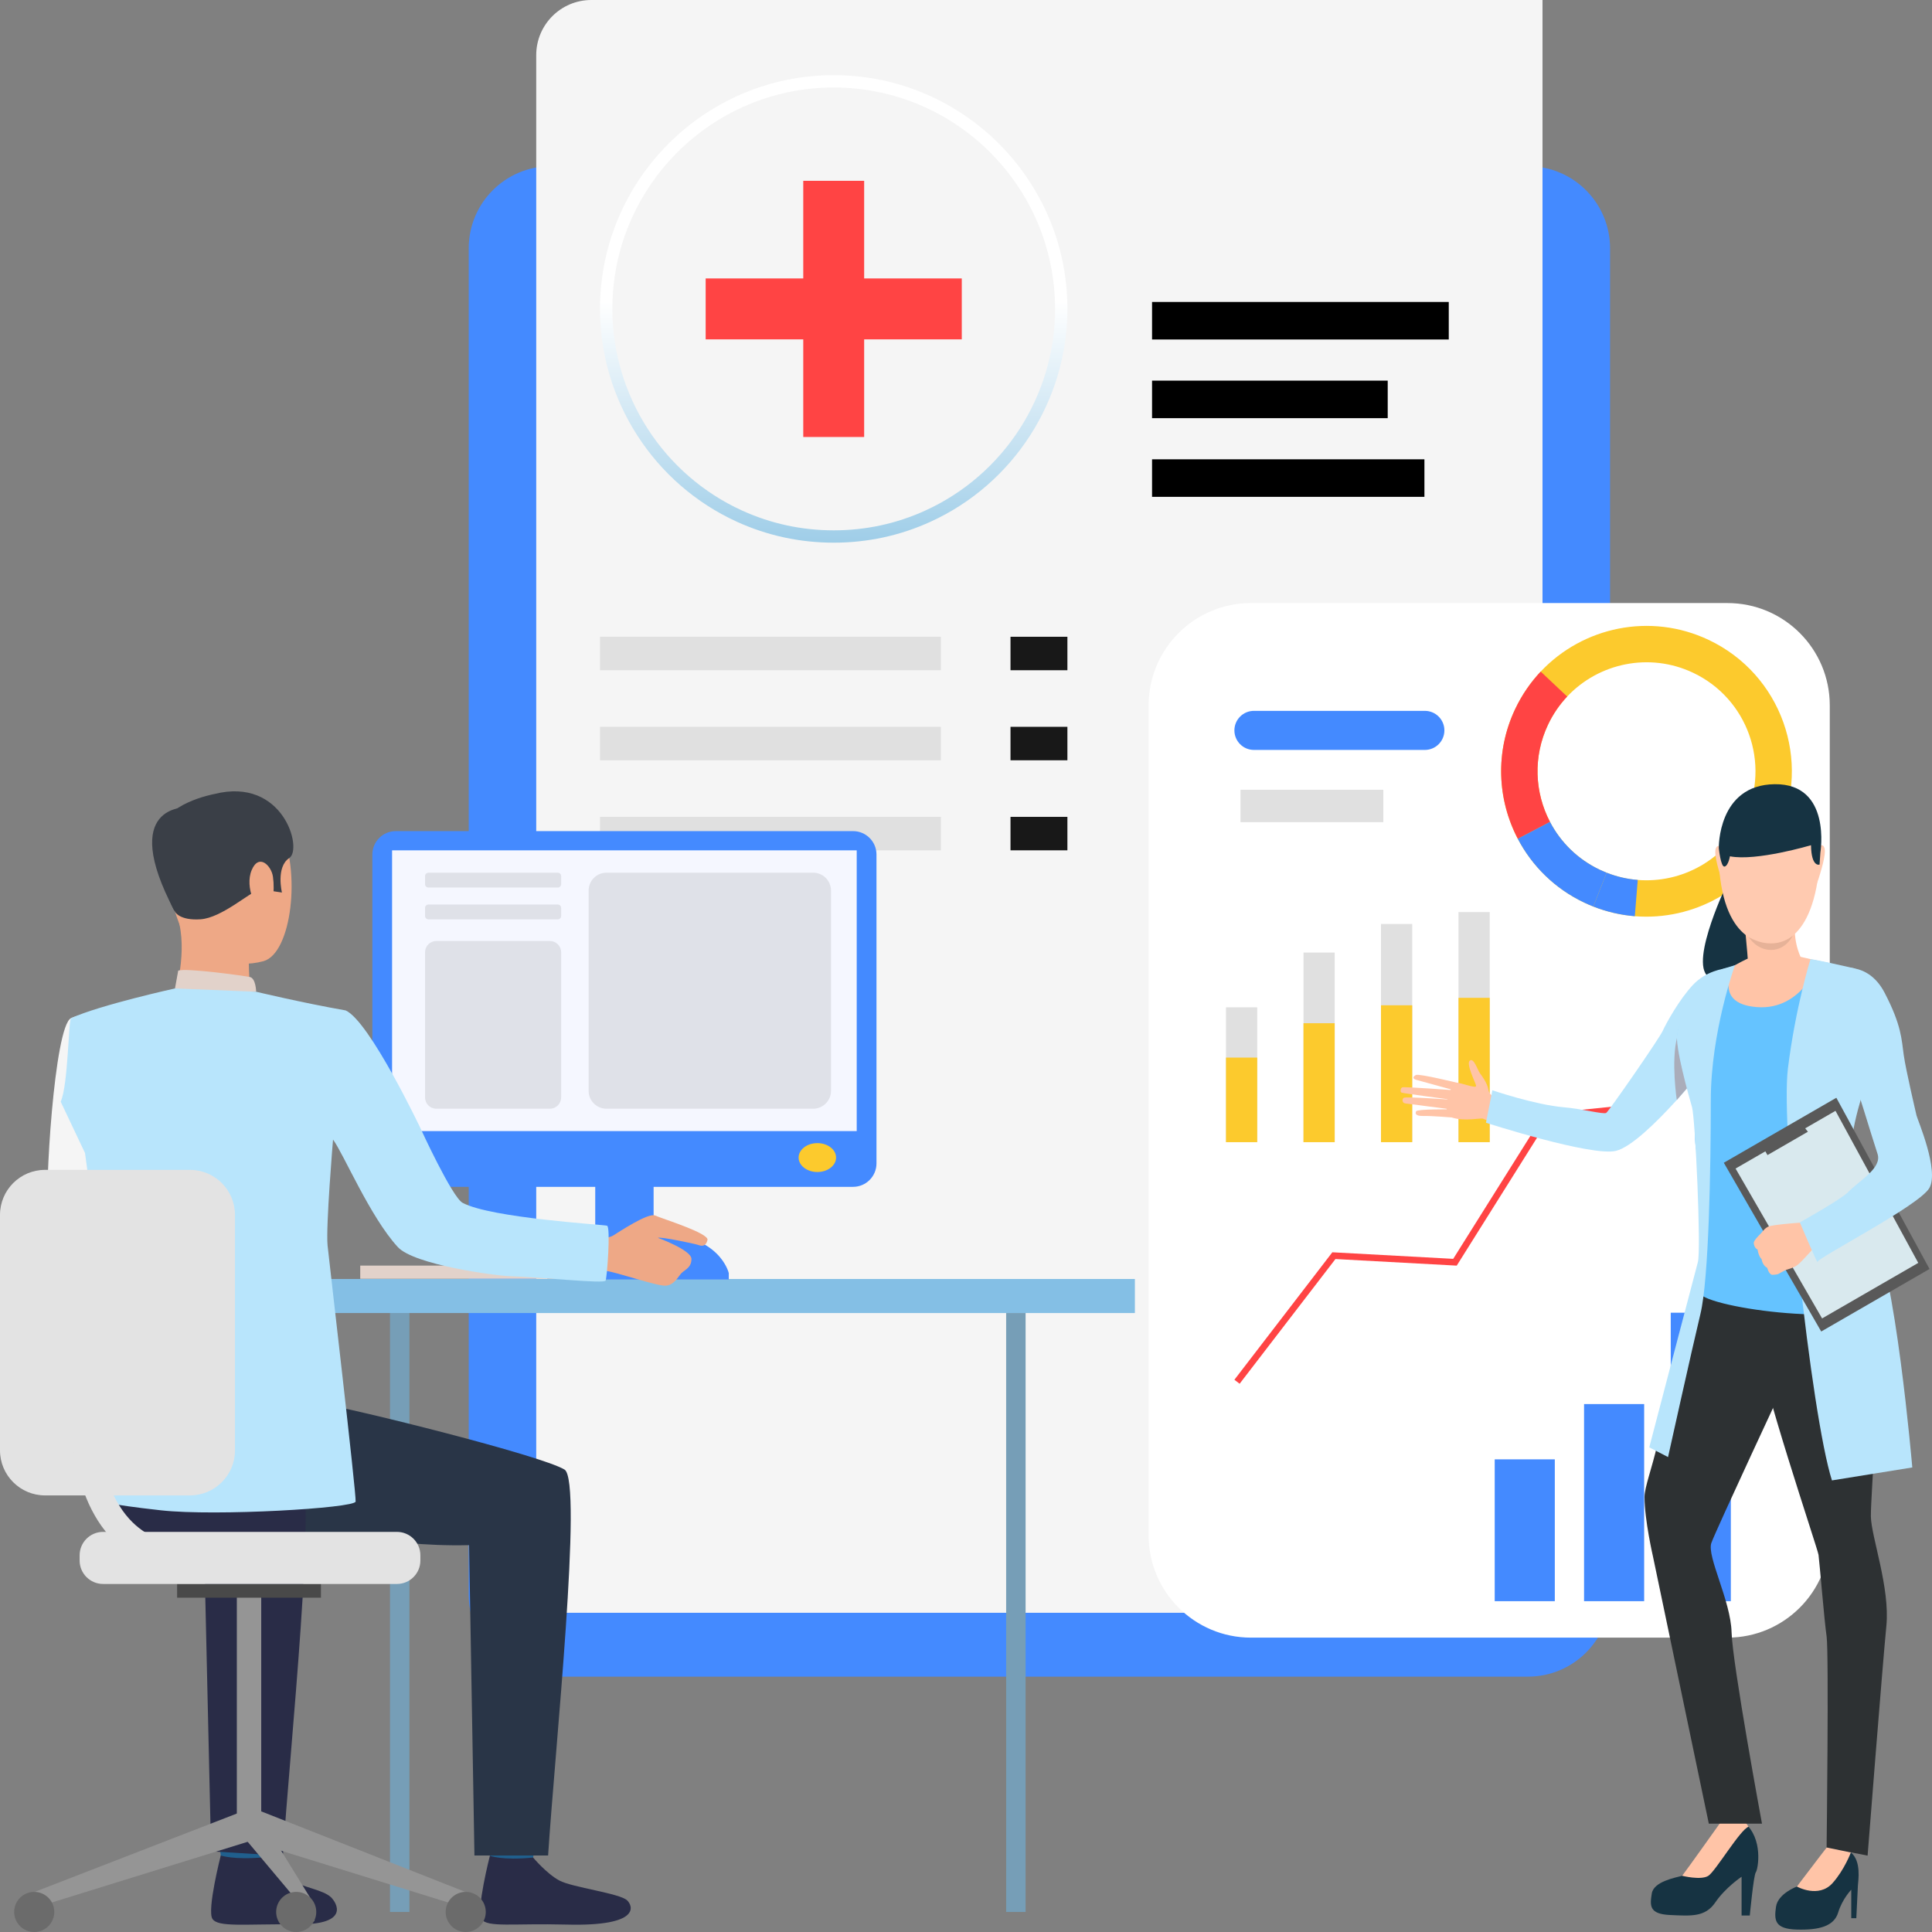 <svg xmlns="http://www.w3.org/2000/svg" width="140" height="140" viewBox="0 0 140 140" fill="none"><rect x="0" y="0" width="140" height="140" fill="#808080" stroke="none"/><path d="M72.889 41.929H72.227V111.406H72.889V41.929Z" fill="#F3F3F3"></path><path d="M79.696 33.368H72.559V35.179H79.696V33.368Z" fill="white"></path><path d="M78.27 36.716H72.559V38.527H78.27V36.716Z" fill="white"></path><path d="M80.378 115.522H72.889V117.937H80.378V115.522Z" fill="white"></path><path d="M100.051 17.705C100.051 17.705 114.536 34.885 105.347 46.01C96.158 57.135 93.63 46.227 93.63 46.227C93.63 46.227 88.13 47.248 97.657 33.334C102.146 26.775 100.051 17.705 100.051 17.705Z" fill="url(#paint0_linear_8146_43344)"></path><path d="M54.177 41.929H53.516V111.406H54.177V41.929Z" fill="#F3F3F3"></path><path d="M101.252 41.929H100.59V111.406H101.252V41.929Z" fill="#F3F3F3"></path><path d="M66.577 33.368H53.34V35.179H66.577V33.368Z" fill="white"></path><path d="M61.804 36.716H53.34V38.527H61.804V36.716Z" fill="white"></path><path d="M109.455 33.368H101.252V35.179H109.455V33.368Z" fill="white"></path><path d="M110.813 36.716H101.252V38.527H110.813V36.716Z" fill="white"></path><path d="M61.337 115.522H53.848V117.937H61.337V115.522Z" fill="white"></path><path d="M108.741 115.522H101.252V117.937H108.741V115.522Z" fill="white"></path><path d="M39.912 121.496H110.724C114.009 121.496 116.671 118.832 116.671 115.547V17.993C116.671 14.707 114.009 12.044 110.724 12.044H39.912C36.627 12.044 33.965 14.707 33.965 17.993V115.547C33.965 118.832 36.627 121.496 39.912 121.496Z" fill="#448AFF"></path><path d="M111.776 0H42.851C40.645 0 38.857 1.788 38.857 3.994V116.87H111.776V0Z" fill="#F5F5F5"></path><path d="M104.983 21.881H83.482V24.601H104.983V21.881Z" fill="black"></path><path d="M103.219 33.283H83.482V36.003H103.219V33.283Z" fill="black"></path><path d="M100.559 27.582H83.482V30.302H100.559V27.582Z" fill="black"></path><path d="M60.414 39.324C57.971 39.324 55.617 38.816 53.414 37.815C47.379 35.071 43.478 29.014 43.478 22.385C43.478 13.044 51.076 5.446 60.414 5.446C69.752 5.446 77.349 13.044 77.349 22.385C77.349 29.014 73.449 35.071 67.413 37.815C65.211 38.816 62.856 39.324 60.414 39.324ZM60.414 6.34C51.569 6.34 44.373 13.538 44.373 22.385C44.373 28.664 48.067 34.401 53.784 37C55.87 37.949 58.1 38.43 60.414 38.43C62.728 38.43 64.958 37.949 67.043 37C72.76 34.401 76.455 28.664 76.455 22.385C76.455 13.538 69.259 6.34 60.414 6.34Z" fill="url(#paint1_linear_8146_43344)"></path><path d="M68.183 46.143H43.478V48.568H68.183V46.143Z" fill="#E0E0E0"></path><path d="M68.183 52.668H43.478V55.093H68.183V52.668Z" fill="#E0E0E0"></path><path d="M68.183 59.193H43.478V61.618H68.183V59.193Z" fill="#E0E0E0"></path><path d="M77.348 46.143H73.225V48.568H77.348V46.143Z" fill="#181818"></path><path d="M77.348 52.668H73.225V55.093H77.348V52.668Z" fill="#181818"></path><path d="M77.348 59.193H73.225V61.618H77.348V59.193Z" fill="#181818"></path><path d="M125.179 118.669H90.648C86.554 118.669 83.234 115.349 83.234 111.253V51.115C83.234 47.02 86.554 43.7 90.648 43.7H125.179C129.274 43.7 132.592 47.02 132.592 51.115V111.253C132.592 115.349 129.274 118.669 125.179 118.669Z" fill="white"></path><path d="M119.142 101.744H114.787V116.028H119.142V101.744Z" fill="#448AFF"></path><path d="M112.667 105.75H108.312V116.028H112.667V105.75Z" fill="#448AFF"></path><path d="M125.423 95.124H121.068V116.028H125.423V95.124Z" fill="#448AFF"></path><path d="M89.828 100.272L89.449 99.982L96.546 90.745L105.305 91.221L111.91 80.7L119.026 79.965L123.301 71.507L123.727 71.722L119.334 80.413L112.19 81.151L105.56 91.712L96.771 91.235L89.828 100.272Z" fill="#FF4444"></path><path d="M103.25 54.343H90.865C90.083 54.343 89.449 53.709 89.449 52.927C89.449 52.145 90.083 51.511 90.865 51.511H103.25C104.032 51.511 104.666 52.145 104.666 52.927C104.666 53.709 104.032 54.343 103.25 54.343Z" fill="#448AFF"></path><path d="M62.62 13.103H58.207V31.666H62.62V13.103Z" fill="#FF4444"></path><path d="M51.135 24.592V20.177H69.694V24.592H51.135Z" fill="#FF4444"></path><path d="M123.816 46.369C119.584 44.366 114.69 45.431 111.645 48.666C110.908 49.449 110.279 50.359 109.794 51.385C108.324 54.491 108.506 57.953 109.984 60.78C111.009 62.739 112.657 64.393 114.808 65.411C115.023 65.512 115.239 65.606 115.456 65.692C116.441 66.08 117.453 66.31 118.464 66.391C122.703 66.734 126.904 64.468 128.831 60.395C131.319 55.136 129.073 48.857 123.816 46.369ZM126.449 59.267C125.005 62.321 121.855 64.02 118.676 63.764C117.919 63.703 117.159 63.53 116.421 63.239C116.258 63.174 116.096 63.104 115.935 63.028C114.322 62.265 113.087 61.025 112.319 59.556C111.21 57.437 111.074 54.841 112.176 52.513C112.539 51.744 113.011 51.061 113.563 50.474C115.846 48.049 119.516 47.25 122.689 48.751C126.63 50.617 128.314 55.325 126.449 59.267Z" fill="#FCCA2D"></path><path d="M112.319 59.556L109.985 60.78C108.506 57.953 108.324 54.491 109.793 51.385C110.279 50.36 110.907 49.449 111.645 48.666L113.564 50.474C113.011 51.061 112.539 51.744 112.176 52.512C111.074 54.841 111.21 57.437 112.319 59.556Z" fill="#FF4444"></path><path d="M116.421 63.239L115.456 65.692C115.239 65.606 115.022 65.512 114.808 65.411C112.656 64.393 111.009 62.739 109.984 60.78L112.319 59.556C113.087 61.025 114.322 62.265 115.935 63.028C116.096 63.104 116.258 63.174 116.421 63.239Z" fill="#448AFF"></path><path d="M118.465 66.391C117.454 66.31 116.442 66.08 115.457 65.692L116.422 63.238C117.16 63.53 117.92 63.702 118.677 63.763L118.465 66.391Z" fill="#448AFF"></path><path d="M100.239 57.231H89.889V59.577H100.239V57.231Z" fill="#E0E0E0"></path><path d="M42.178 91.71H26.105V92.664H42.178V91.71Z" fill="#E2D2CA"></path><path d="M28.26 138.547H29.668V95.147H28.26V138.547Z" fill="#769EB7"></path><path d="M50.834 91.439H39.662V92.802H50.834V91.439Z" fill="#CCBDB7"></path><path d="M47.363 79.811H43.133V92.663H47.363V79.811Z" fill="#448AFF"></path><path d="M82.238 92.68H20.34V95.148H82.238V92.68Z" fill="#84BFE5"></path><path d="M8.459 77.744C8.459 77.744 7.782 87.24 9.637 88.376C10.799 89.089 15.432 91.49 15.295 91.94C15.157 92.39 12.679 95.947 12.679 95.947C12.679 95.947 3.779 90.085 3.492 88.237C3.212 86.432 3.93 74.333 5.153 73.776C6.069 73.358 6.553 73.704 7.708 74.561C9.328 75.764 8.459 77.744 8.459 77.744Z" fill="#F5F5F5"></path><path d="M19.41 132.621C19.41 132.621 19.133 134.543 19.098 134.831C19.064 135.12 16.02 134.661 16.02 134.661L15.773 132.374C15.773 132.374 19.029 132.35 19.41 132.621Z" fill="#205F8D"></path><path d="M19.13 134.587C19.13 134.587 20.095 135.745 21.028 136.25C21.96 136.754 23.426 136.954 23.978 137.476C24.376 137.854 25.428 139.477 21.554 139.444C17.68 139.411 15.812 139.673 15.396 139.051C14.982 138.429 15.997 134.457 15.997 134.457C15.997 134.457 16.915 134.787 19.13 134.587Z" fill="#292C47"></path><path d="M38.912 132.64C38.912 132.64 38.635 134.561 38.6 134.849C38.566 135.138 35.522 134.679 35.522 134.679L35.275 132.392C35.275 132.392 38.531 132.369 38.912 132.64Z" fill="#205F8D"></path><path d="M38.632 134.605C38.632 134.605 39.597 135.763 40.53 136.268C41.462 136.773 44.895 137.187 45.447 137.709C45.845 138.086 46.507 139.604 41.056 139.462C37.183 139.362 35.314 139.692 34.898 139.069C34.483 138.447 35.499 134.475 35.499 134.475C35.499 134.475 36.364 134.828 38.632 134.605Z" fill="#292C47"></path><path d="M9.592 99.431C9.592 99.431 20.659 101.304 23.159 101.697C25.658 102.089 39.212 105.463 40.906 106.49C42.256 107.308 40.199 126.959 39.718 134.457H34.38L33.993 111.967C27.587 112.127 23.016 110.468 18.351 111.177C13.686 111.886 9.797 112.893 6.833 108.916C6.833 108.916 6.723 100.3 9.592 99.431Z" fill="#293547"></path><path d="M20.499 134.475L15.296 134.154L14.79 111.967C12.032 112.036 11.086 111.861 8.855 111.591L4.654 101.825C8.335 102.561 20.13 105.537 21.702 106.49C23.051 107.309 20.979 126.978 20.499 134.475Z" fill="#292C47"></path><path d="M14.685 57.937C14.685 57.937 18.742 56.816 20.29 59.966C21.838 63.116 21.136 69.088 19.091 69.65C17.047 70.212 14.106 69.565 13.257 67.604C12.409 65.644 11.732 62.858 11.935 61.053C12.138 59.25 13.608 58.369 14.685 57.937Z" fill="#EEA886"></path><path d="M18.031 69.022C18.031 69.022 17.987 71.417 18.251 71.927C18.515 72.439 12.602 72.31 12.602 72.31C12.602 72.31 13.533 69.434 13.005 66.983C12.481 64.556 18.031 69.022 18.031 69.022Z" fill="#EEA886"></path><path d="M12.687 66.076C12.687 66.076 13.003 66.718 14.534 66.615C16.064 66.511 18.083 64.664 18.733 64.499C19.383 64.333 19.421 63.964 19.421 63.964L19.765 64.575L20.431 64.676C20.431 64.676 19.979 62.826 20.964 62.174C21.95 61.522 20.52 56.272 15.529 57.538C15.529 57.538 11.72 58.236 11.669 60.364C11.618 62.491 11.947 64.948 12.687 66.076Z" fill="#3A3F47"></path><path d="M18.562 71.866C18.562 71.866 18.546 70.891 18.104 70.797C17.661 70.704 13.455 70.125 12.913 70.338L12.68 71.627C12.68 71.627 13.726 72.271 18.562 71.866Z" fill="#E2D2CA"></path><path d="M19.779 63.528C19.665 62.727 18.756 61.809 18.236 63.054C17.715 64.3 18.587 66.115 19.171 66.017C19.755 65.92 19.933 64.612 19.779 63.528Z" fill="#EEA886"></path><path d="M36.179 83.396C36.177 83.395 36.175 83.395 36.172 83.395C36.202 83.409 36.207 83.41 36.179 83.396Z" fill="#323657"></path><path d="M13.502 58.509C13.502 58.509 8.555 58.276 12.639 65.999L13.502 58.509Z" fill="#3A3F47"></path><path d="M2.48 137.107L2.848 138.142L18.396 133.324L17.651 131.227L2.48 137.107Z" fill="#959595"></path><path d="M18.929 115.678H17.162V132.586H18.929V115.678Z" fill="#959595"></path><path d="M23.257 114.78H12.834V115.776H23.257V114.78Z" fill="#494949"></path><path d="M33.748 137.107L33.38 138.142L17.832 133.324L18.515 131.095L33.748 137.107Z" fill="#959595"></path><path d="M22.793 138.032V139.236L17.832 133.324L18.515 131.095L22.793 138.032Z" fill="#959595"></path><path d="M33.748 140C34.55 140 35.201 139.35 35.201 138.547C35.201 137.745 34.55 137.094 33.748 137.094C32.946 137.094 32.295 137.745 32.295 138.547C32.295 139.35 32.946 140 33.748 140Z" fill="#6B6B6B"></path><path d="M21.465 140C22.267 140 22.918 139.35 22.918 138.547C22.918 137.745 22.267 137.094 21.465 137.094C20.662 137.094 20.012 137.745 20.012 138.547C20.012 139.35 20.662 140 21.465 140Z" fill="#6B6B6B"></path><path d="M2.48 140C3.283 140 3.933 139.35 3.933 138.547C3.933 137.745 3.283 137.094 2.48 137.094C1.678 137.094 1.027 137.745 1.027 138.547C1.027 139.35 1.678 140 2.48 140Z" fill="#6B6B6B"></path><path d="M28.762 114.78H7.47C6.531 114.78 5.77 114.019 5.77 113.08V112.706C5.77 111.767 6.531 111.006 7.47 111.006H28.762C29.701 111.006 30.462 111.767 30.462 112.706V113.08C30.462 114.019 29.701 114.78 28.762 114.78Z" fill="#E3E3E3"></path><path d="M74.319 95.147H72.91V138.547H74.319V95.147Z" fill="#769EB7"></path><path d="M61.817 86.003H28.678C27.742 86.003 26.982 85.243 26.982 84.306V61.922C26.982 60.986 27.742 60.226 28.678 60.226H61.817C62.753 60.226 63.513 60.986 63.513 61.922V84.306C63.513 85.243 62.753 86.003 61.817 86.003Z" fill="#448AFF"></path><path d="M62.081 61.619H28.412V81.963H62.081V61.619Z" fill="#F5F7FF"></path><path d="M60.585 83.882C60.585 84.46 59.978 84.929 59.228 84.929C58.479 84.929 57.871 84.46 57.871 83.882C57.871 83.303 58.479 82.835 59.228 82.835C59.978 82.835 60.585 83.303 60.585 83.882Z" fill="#FCCA2D"></path><path d="M52.81 92.713V92.254C52.81 92.254 52.165 89.401 47.605 89.401C43.045 89.401 43.137 92.713 43.137 92.713H52.81Z" fill="#448AFF"></path><path d="M43.082 89.825C43.082 89.825 44.073 89.748 44.436 89.529C44.799 89.31 46.97 87.849 47.48 88.083C47.99 88.317 51.385 89.357 51.267 89.853C51.149 90.35 50.835 90.302 50.596 90.214C50.356 90.126 47.891 89.609 47.674 89.696C47.674 89.696 50.095 90.579 50.105 91.224C50.114 91.869 49.598 92.025 49.368 92.27C49.139 92.513 48.863 93.118 48.239 93.165C47.615 93.211 44.571 92.151 43.944 92.103C43.317 92.055 42.157 92.142 42.078 92.04C42 91.938 43.082 89.825 43.082 89.825Z" fill="#EEA886"></path><path d="M25.046 73.219C21.887 72.663 18.563 71.866 18.563 71.866L12.68 71.626C12.68 71.626 7.281 72.815 5.155 73.776C4.953 73.867 4.952 78.594 4.398 79.833L6.161 83.553C6.161 83.553 7.18 90.922 7.391 94.199C7.488 95.704 7.117 108.74 7.117 108.74C7.117 108.74 7.645 109 11.66 109.443C15.675 109.886 25.707 109.283 25.77 108.809C25.834 108.335 23.827 91.147 23.738 90.257C23.602 88.89 24.133 82.578 24.133 82.578C24.889 83.595 26.818 88.184 28.828 90.368C30.011 91.653 35.865 92.441 36.969 92.478C39.371 92.558 43.754 93.036 43.882 92.802C43.984 92.662 44.264 88.911 43.989 88.819C43.748 88.739 35.611 88.271 33.526 87.164C32.763 86.76 30.483 81.786 30.483 81.786C30.483 81.786 26.789 74.002 25.046 73.219Z" fill="#B8E5FC"></path><path d="M13.764 108.363H3.264C1.461 108.363 0 106.901 0 105.098V88.038C0 86.235 1.461 84.773 3.264 84.773H13.764C15.567 84.773 17.028 86.235 17.028 88.038V105.098C17.028 106.901 15.567 108.363 13.764 108.363Z" fill="#E3E3E3"></path><path d="M14.012 113.84C11.502 113.84 9.465 112.997 7.959 111.334C4.555 107.574 5.167 100.966 5.195 100.687C5.246 100.166 5.711 99.786 6.231 99.838C6.751 99.889 7.131 100.353 7.08 100.873C7.073 100.949 6.53 106.938 9.367 110.065C10.515 111.33 12.034 111.945 14.012 111.945C14.535 111.945 14.959 112.369 14.959 112.893C14.959 113.416 14.535 113.84 14.012 113.84Z" fill="#E3E3E3"></path><path d="M40.42 64.315H31.044C30.91 64.315 30.801 64.206 30.801 64.072V63.483C30.801 63.349 30.91 63.24 31.044 63.24H40.42C40.554 63.24 40.663 63.349 40.663 63.483V64.072C40.663 64.206 40.554 64.315 40.42 64.315Z" fill="#DFE1E8"></path><path d="M40.42 66.62H31.044C30.91 66.62 30.801 66.511 30.801 66.377V65.788C30.801 65.654 30.91 65.545 31.044 65.545H40.42C40.554 65.545 40.663 65.654 40.663 65.788V66.377C40.663 66.511 40.554 66.62 40.42 66.62Z" fill="#DFE1E8"></path><path d="M39.846 80.342H31.618C31.167 80.342 30.801 79.977 30.801 79.525V69.007C30.801 68.555 31.167 68.189 31.618 68.189H39.846C40.297 68.189 40.663 68.555 40.663 69.007V79.525C40.663 79.977 40.297 80.342 39.846 80.342Z" fill="#DFE1E8"></path><path d="M58.923 80.342H43.948C43.234 80.342 42.654 79.763 42.654 79.048V64.534C42.654 63.819 43.234 63.239 43.948 63.239H58.923C59.638 63.239 60.217 63.819 60.217 64.534V79.048C60.217 79.763 59.638 80.342 58.923 80.342Z" fill="#DFE1E8"></path><path d="M91.102 72.996H88.84V82.766H91.102V72.996Z" fill="#E0E0E0"></path><path d="M96.717 69.027H94.455V82.766H96.717V69.027Z" fill="#E0E0E0"></path><path d="M102.335 66.956H100.072V82.766H102.335V66.956Z" fill="#E0E0E0"></path><path d="M107.951 66.093H105.689V82.766H107.951V66.093Z" fill="#E0E0E0"></path><path d="M91.102 76.637H88.84V82.766H91.102V76.637Z" fill="#FCCA2D"></path><path d="M96.717 74.147H94.455V82.766H96.717V74.147Z" fill="#FCCA2D"></path><path d="M102.335 72.847H100.072V82.766H102.335V72.847Z" fill="#FCCA2D"></path><path d="M107.951 72.306H105.689V82.766H107.951V72.306Z" fill="#FCCA2D"></path><path d="M124.678 132.055C124.678 132.055 124.412 132.683 123.911 133.338C123.543 133.818 122.399 135.79 121.895 135.927C121.391 136.065 119.833 136.34 119.695 137.211C119.558 138.082 119.489 138.7 121.024 138.769C122.559 138.838 123.567 138.929 124.3 137.852C125.033 136.775 126.202 135.996 126.202 135.996V138.806H126.797C126.797 138.806 127.072 135.882 127.232 135.675C127.393 135.469 127.805 133.224 126.385 132.055C124.964 130.886 124.678 132.055 124.678 132.055Z" fill="#163342"></path><path d="M121.895 135.927C121.895 135.927 123.269 136.271 123.796 135.927C124.323 135.583 126.115 132.555 126.708 132.374C126.708 132.374 126.133 131.206 124.678 132.054C124.678 132.054 122.284 135.423 121.895 135.927Z" fill="#FFC4A7"></path><path d="M125.039 64.279C125.039 64.279 122.075 70.529 124.115 70.903C126.916 71.416 128.05 66.24 128.05 66.24L125.039 64.279Z" fill="#163342"></path><path d="M108.855 79.807C108.855 79.807 107.928 79.516 107.854 78.967C107.79 78.5 107.371 77.942 107.242 77.771C107.07 77.54 106.804 76.638 106.512 76.852C106.22 77.066 106.878 78.361 106.962 78.66C107.046 78.96 105.779 78.39 105.465 78.469C105.152 78.547 104.328 80.7 105.243 80.99C106.158 81.28 107.327 80.986 107.478 81.069C107.628 81.152 108.135 81.306 108.135 81.306L108.855 79.807Z" fill="#FFC4A7"></path><path d="M105.696 78.486C105.696 78.486 102.836 77.784 102.606 77.897C102.376 78.01 102.347 78.167 102.612 78.244C102.877 78.321 105.356 79.002 105.356 79.002C105.356 79.002 101.831 78.741 101.622 78.791C101.501 78.822 101.427 79.123 101.565 79.177C101.702 79.231 105.181 79.691 105.181 79.691C105.181 79.691 101.89 79.452 101.728 79.547C101.586 79.63 101.588 79.924 101.831 79.958C102.074 79.992 105.116 80.386 105.116 80.386C105.116 80.386 102.71 80.363 102.621 80.524C102.566 80.623 102.489 80.88 103.111 80.866C103.732 80.853 105.201 80.975 105.201 80.975L105.696 78.486Z" fill="#FFC4A7"></path><path d="M132.362 133.876C132.362 133.876 130.827 136.156 130.208 136.707C130.208 136.707 128.834 137.211 128.696 138.173C128.559 139.136 128.582 139.778 130.208 139.824C131.835 139.869 132.902 139.577 133.199 138.592C133.497 137.606 134.149 136.936 134.149 136.936V138.998H134.516C134.516 138.998 134.607 137.004 134.63 136.638C134.653 136.271 134.893 134.861 134.121 134.237C133.347 133.613 132.362 133.876 132.362 133.876Z" fill="#163342"></path><path d="M133.393 89.867C133.393 89.867 135.332 92.388 135.857 95.378C136.383 98.369 135.547 108.406 135.57 109.884C135.593 111.362 136.968 115.04 136.693 117.824C136.418 120.609 135.333 134.466 135.333 134.466L132.363 133.876C132.363 133.876 132.535 119.749 132.363 118.58C132.191 117.411 131.846 113.152 131.777 112.67C131.709 112.189 127.414 99.553 127.414 97.397C127.414 95.241 128.72 86.35 133.393 89.867Z" fill="#2D3133"></path><path d="M123.656 90.852C123.656 90.852 120.471 103.009 120.093 104.693C119.715 106.377 119.168 107.767 119.168 108.482C119.168 110.141 119.784 112.805 119.784 112.805L123.828 132.15H127.68C127.68 132.15 125.533 120.544 125.476 118.275C125.418 116.001 123.668 112.771 124.011 111.808C124.355 110.846 129.544 99.743 129.544 99.743C129.544 99.743 133.473 87.323 123.656 90.852Z" fill="#2D3133"></path><path d="M130.209 136.707C130.209 136.707 131.781 137.585 132.793 136.457C133.648 135.504 134.121 134.237 134.121 134.237L132.363 133.876L130.209 136.707Z" fill="#FFC4A7"></path><path d="M124.972 70.193C124.972 70.193 123.659 70.317 122.667 71.38C121.675 72.443 120.744 74.139 120.484 74.706C120.224 75.273 116.582 80.528 116.393 80.646C116.204 80.764 114.612 80.345 113.337 80.239C111.255 80.066 108.142 79.005 108.142 79.005L107.68 81.358C107.68 81.358 115.337 83.829 117.104 83.394C119.265 82.861 124.239 76.478 124.239 76.478C124.239 76.478 127.948 72.13 124.972 70.193Z" fill="#B8E5FC"></path><path d="M127.263 69.272C127.263 69.272 125.562 70.075 124.972 70.193C124.381 70.311 122.09 73.288 121.688 74.375C121.287 75.462 121.688 77.092 122.515 79.006C123.342 80.92 122.562 81.557 122.94 83.471C123.318 85.385 123.196 92.544 123.126 93.607C123.055 94.671 134.181 96.282 136.378 94.345C136.378 94.345 134.891 87.892 133.13 86.051C132.75 85.653 132.79 82.999 133.05 82.337C133.31 81.676 136.238 76.737 136.238 76.737C136.238 76.737 136.454 71.729 135.175 70.737C134.066 69.874 131.04 69.567 130.497 69.378C129.953 69.189 128.373 69.107 127.263 69.272Z" fill="#65C3FF"></path><path d="M126.451 67.309C126.451 67.309 126.79 70.43 126.719 71.445C126.719 71.445 128.487 73.217 130.497 69.378C130.497 69.378 129.651 67.796 130.288 65.64C130.924 63.484 126.451 67.309 126.451 67.309Z" fill="#FFC4A7"></path><path d="M121.506 79.712C121.506 79.712 121.08 76.882 121.532 75.161C121.532 75.161 121.532 76.64 122.344 78.742L121.506 79.712Z" fill="#AAADBA"></path><path d="M131.673 61.454C131.673 61.454 132.063 60.986 132.208 61.457C132.354 61.929 131.878 63.331 131.825 63.535C131.825 63.535 131.589 64.321 131.494 64.221C131.4 64.12 131.673 61.454 131.673 61.454Z" fill="#FFCAB0"></path><path d="M124.86 61.512C124.86 61.512 124.47 61.044 124.324 61.516C124.179 61.987 124.655 63.39 124.708 63.593C124.708 63.593 124.944 64.38 125.038 64.279C125.133 64.178 124.86 61.512 124.86 61.512Z" fill="#FFCAB0"></path><path d="M127.654 56.971C127.654 56.971 124.076 57.522 124.599 63.161C125.123 68.8 128.282 68.352 128.493 68.348C128.704 68.343 131.662 68.465 131.918 61.584C131.918 61.584 132.037 56.496 127.654 56.971Z" fill="#FFCAB0"></path><path d="M131.232 61.247C131.232 61.247 127.26 62.428 125.358 62.051C125.358 62.051 125.237 62.752 124.964 62.796C124.69 62.839 124.551 61.454 124.551 61.454C124.551 61.454 124.458 56.869 128.605 56.826C132.752 56.782 131.91 61.792 131.91 61.792L131.853 62.649C131.853 62.649 131.259 62.883 131.232 61.247Z" fill="#163342"></path><path d="M129.902 67.809C129.902 67.809 128.648 68.997 126.721 67.907C126.721 67.907 127.29 68.859 128.37 68.834C129.451 68.811 129.902 67.809 129.902 67.809Z" fill="#E6B298"></path><path d="M131.855 69.651C131.855 69.651 130.639 73.242 127.301 72.978C123.964 72.714 125.719 69.946 125.719 69.946C125.719 69.946 126.551 69.468 126.785 69.424C127.019 69.378 130.475 69.335 130.475 69.335L131.855 69.651Z" fill="#FFC4A7"></path><path d="M125.72 69.945C125.72 69.945 123.972 74.782 123.972 79.712C123.972 84.641 123.831 92.671 123.221 95.207C122.61 97.743 120.873 105.585 120.873 105.585L119.512 104.881C119.512 104.881 122.786 92.365 123.033 91.462C123.28 90.56 122.845 81.025 122.61 80.227C122.376 79.428 121.377 75.875 121.532 74.889C121.728 73.646 122.891 71.807 124.769 70.226L125.72 69.945Z" fill="#B8E5FC"></path><path d="M131.195 69.499C131.195 69.499 130.108 72.979 129.558 77.436C129.007 81.893 131.248 102.579 132.75 107.276L138.572 106.337C138.572 106.337 137.319 91.714 135.618 89.053C133.916 86.391 133.375 84.037 135.211 78.483C137.048 72.929 134.406 70.178 134.406 70.178C134.406 70.178 131.705 69.557 131.195 69.499Z" fill="#B8E5FC"></path><path d="M124.914 84.257L131.973 96.486L139.82 91.954L133.068 79.548L124.914 84.257Z" fill="#595959"></path><path d="M125.766 84.677L132.035 95.538L139.004 91.514L133.007 80.495L125.766 84.677Z" fill="#D9E9EE"></path><path d="M128.079 83.702L127.639 82.939L130.456 81.312L131.006 82.011L128.079 83.702Z" fill="#595959"></path><path d="M128.414 92.378C128.414 92.378 128.735 92.38 128.875 92.312C128.875 92.312 129.122 92.169 129.303 92.077C129.361 92.049 129.412 92.025 129.446 92.013C129.59 91.963 129.921 91.897 130.233 91.68C130.545 91.464 131.65 90.184 131.65 90.184L131.128 89.39L130.746 88.577C130.746 88.577 128.425 88.727 128.111 88.895C128.08 88.912 128.05 88.929 128.024 88.948C127.772 89.116 127.655 89.347 127.533 89.45C127.488 89.488 127.07 89.898 127.084 90.073C127.104 90.314 127.216 90.474 127.362 90.554C127.362 90.554 127.422 91.026 127.655 91.246C127.655 91.246 127.697 91.684 128.064 91.876C128.064 91.876 128.156 92.314 128.414 92.378Z" fill="#FFC4A7"></path><path d="M133.196 70.193C133.196 70.193 135.34 69.579 136.568 71.942C137.797 74.304 137.791 75.312 137.954 76.466C138.11 77.556 138.809 80.53 138.88 80.837C138.951 81.144 140.536 84.806 139.809 86.086C139.079 87.373 131.659 91.161 131.707 91.444C131.754 91.728 130.422 88.581 130.422 88.581C130.422 88.581 133.423 86.907 133.915 86.391C134.714 85.555 136.399 84.653 136.053 83.614C135.646 82.394 134.425 78.279 134.141 77.677C133.858 77.074 131.39 70.961 133.196 70.193Z" fill="#B8E5FC"></path><defs><linearGradient id="paint0_linear_8146_43344" x1="94.098" y1="19.512" x2="103.249" y2="49.647" gradientUnits="userSpaceOnUse"><stop stop-color="#40D5E6"></stop><stop offset="1" stop-color="#5577FF"></stop></linearGradient><linearGradient id="paint1_linear_8146_43344" x1="60.414" y1="45.464" x2="60.414" y2="21.847" gradientUnits="userSpaceOnUse"><stop stop-color="#7DBCE0"></stop><stop offset="1" stop-color="white"></stop></linearGradient></defs></svg>